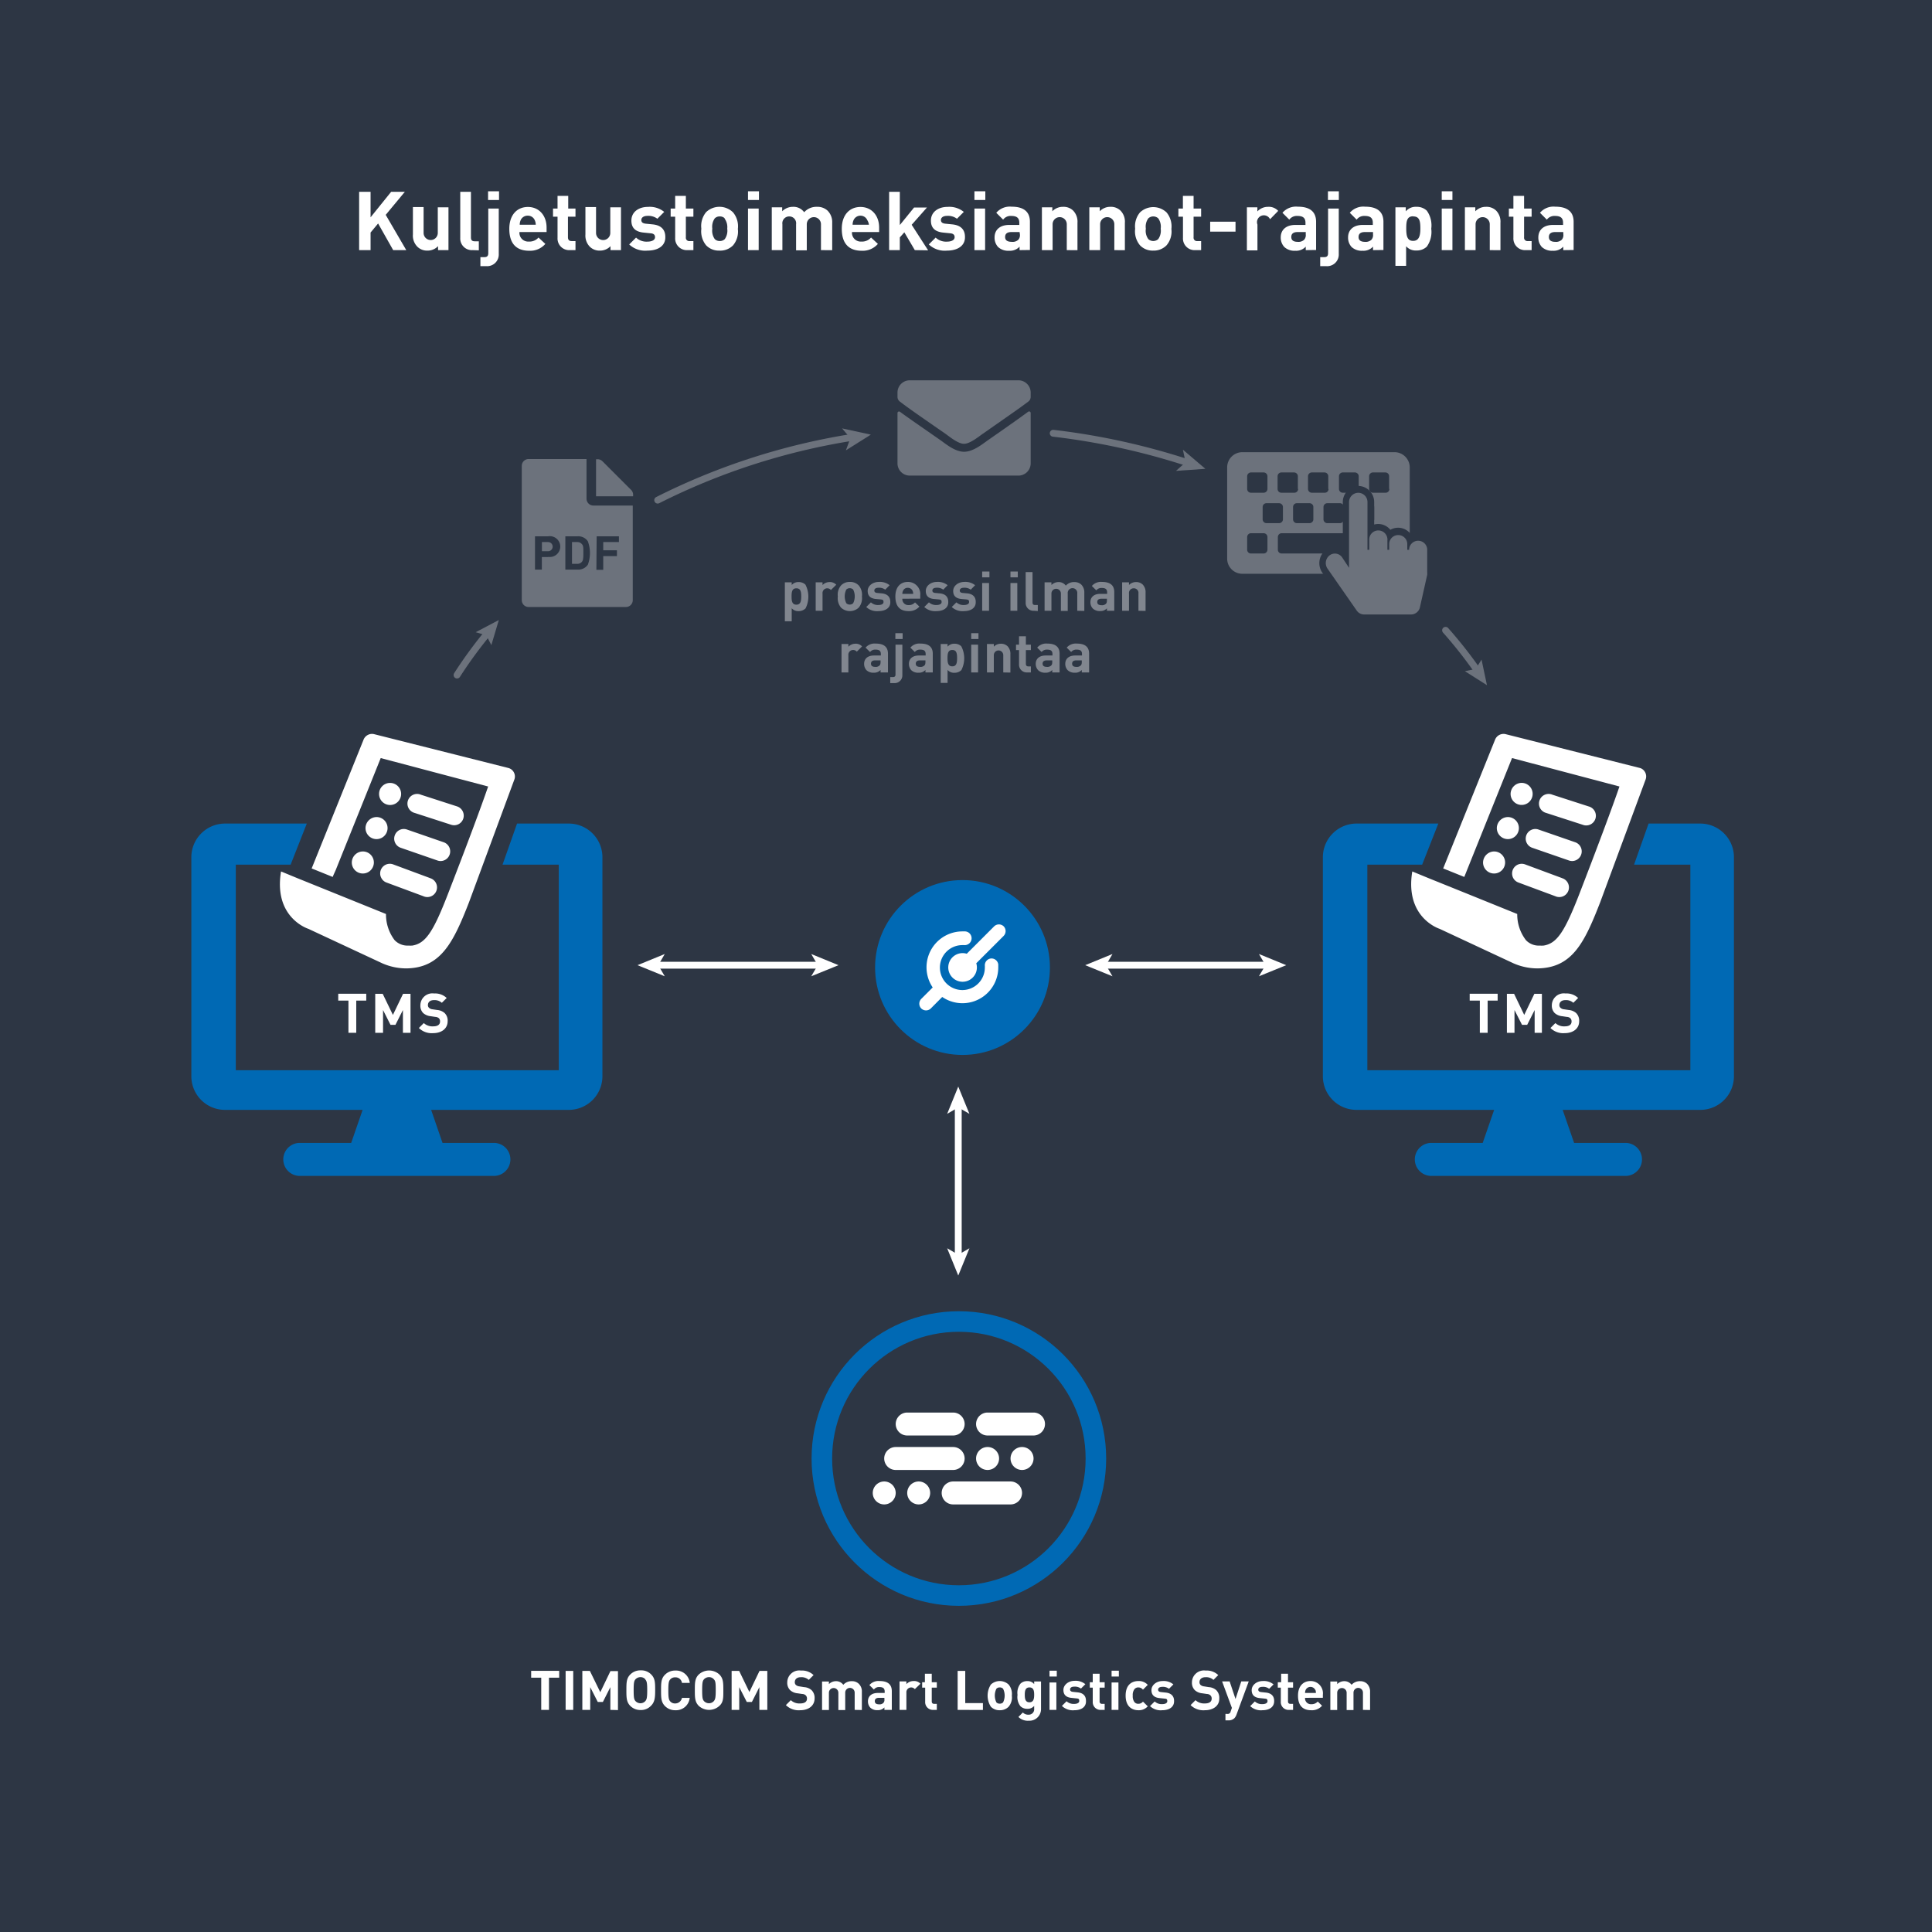 <svg xmlns="http://www.w3.org/2000/svg" viewBox="0 0 282 282"><defs><style>.cls-1{fill:#2d3644;}.cls-2,.cls-4{fill:none;stroke-miterlimit:10;}.cls-2{stroke:#0069b4;stroke-width:3px;}.cls-3{fill:#fff;}.cls-4{stroke:#fff;stroke-linecap:round;}.cls-5{fill:#0069b4;}.cls-6{opacity:0.3;}.cls-7{opacity:0.4;}</style></defs><g id="Grafik"><rect class="cls-1" width="282" height="282"/><circle class="cls-2" cx="139.96" cy="212.89" r="20"/><path class="cls-3" d="M130.74,217.92a1.68,1.68,0,0,1-1.68,1.67h0a1.67,1.67,0,0,1-1.67-1.67h0a1.68,1.68,0,0,1,1.67-1.68h0a1.68,1.68,0,0,1,1.68,1.68Z"/><path class="cls-3" d="M135.77,217.92a1.68,1.68,0,0,1-1.68,1.67h0a1.67,1.67,0,0,1-1.67-1.67h0a1.68,1.68,0,0,1,1.67-1.68h0a1.68,1.68,0,0,1,1.68,1.68Z"/><path class="cls-3" d="M149.18,217.92a1.68,1.68,0,0,1-1.68,1.67h-8.38a1.67,1.67,0,0,1-1.67-1.67h0a1.68,1.68,0,0,1,1.67-1.68h8.38a1.68,1.68,0,0,1,1.68,1.68Z"/><path class="cls-3" d="M147.5,212.88a1.68,1.68,0,0,0,1.68,1.68h0a1.68,1.68,0,0,0,1.68-1.68h0a1.68,1.68,0,0,0-1.68-1.67h0a1.68,1.68,0,0,0-1.68,1.67Z"/><path class="cls-3" d="M142.47,212.88a1.68,1.68,0,0,0,1.68,1.68h0a1.68,1.68,0,0,0,1.68-1.68h0a1.68,1.68,0,0,0-1.68-1.67h0a1.68,1.68,0,0,0-1.68,1.67Z"/><path class="cls-3" d="M129.06,212.88a1.68,1.68,0,0,0,1.68,1.68h8.38a1.68,1.68,0,0,0,1.68-1.68h0a1.68,1.68,0,0,0-1.68-1.67h-8.38a1.68,1.68,0,0,0-1.68,1.67Z"/><path class="cls-3" d="M142.47,207.85a1.68,1.68,0,0,1,1.68-1.67h6.71a1.67,1.67,0,0,1,1.67,1.67h0a1.68,1.68,0,0,1-1.67,1.68h-6.71a1.68,1.68,0,0,1-1.68-1.68Z"/><path class="cls-3" d="M130.74,207.85a1.68,1.68,0,0,1,1.68-1.67h6.7a1.68,1.68,0,0,1,1.68,1.67h0a1.68,1.68,0,0,1-1.68,1.68h-6.7a1.68,1.68,0,0,1-1.68-1.68Z"/><line class="cls-4" x1="139.87" y1="161.43" x2="139.87" y2="183.35"/><polygon class="cls-3" points="139.87 158.6 138.25 162.58 139.87 161.64 141.5 162.58 139.87 158.6"/><polygon class="cls-3" points="139.87 186.18 138.25 182.2 139.87 183.14 141.5 182.2 139.87 186.18"/><circle class="cls-5" cx="140.49" cy="141.22" r="12.76"/><g id="connect_solid"><path class="cls-3" d="M146.5,135.21a1,1,0,0,0-1.39,0l-4,4a2.09,2.09,0,1,0,1.39,2.61,2.11,2.11,0,0,0,0-1.22l4-4a1,1,0,0,0,0-1.39Z"/><path class="cls-3" d="M144.66,139.9a1,1,0,0,0-.91,1.06,2.11,2.11,0,0,1,0,.26,3.28,3.28,0,1,1-3.28-3.27h.27a1,1,0,1,0,.15-2l-.42,0a5.24,5.24,0,0,0-4.33,8.18l-1.67,1.67a1,1,0,0,0,0,1.4,1,1,0,0,0,1.39,0l0,0,1.67-1.68a5.23,5.23,0,0,0,8.18-4.33c0-.14,0-.28,0-.42A1,1,0,0,0,144.66,139.9Z"/></g><path class="cls-5" d="M82.93,120.21H75.47l-2.12,6h8.21v30H34.42v-30h8l2.36-6H32.93a4.92,4.92,0,0,0-5,4.83v32.14a4.91,4.91,0,0,0,5,4.82h20l-1.67,4.82h-7.5a2.41,2.41,0,1,0,0,4.82H72.09a2.41,2.41,0,1,0,0-4.82h-7.5L62.93,162h20a4.91,4.91,0,0,0,5-4.82V125A4.92,4.92,0,0,0,82.93,120.21Z"/><g id="transport-order-alt_solid"><path class="cls-3" d="M74.28,112.12l-.18-.05-19.53-4.92a1.33,1.33,0,0,0-1.51.83l-7.44,18.46-.13.32L48.56,128l.11-.27h0L49,127h0l6.57-16.35,15.68,4.15c-1.07,3.12-3.24,8.92-5.91,15.8-2.14,5.51-3.25,7.11-5.17,7.42a5.25,5.25,0,0,1-.56,0,2.61,2.61,0,0,1-2-.78,6.19,6.19,0,0,1-1.27-3.83l-7.42-3-5.47-2.21-2.43-1c-1.13,6.79,4,8.38,4,8.38l10.72,5a8.71,8.71,0,0,0,3.59.77c5-.08,6.82-3.73,9.12-9.63l6.65-18A1.29,1.29,0,0,0,74.28,112.12Z"/><path class="cls-3" d="M55.33,115.88h0A1.61,1.61,0,1,0,57,114.28,1.6,1.6,0,0,0,55.33,115.89Z"/><path class="cls-3" d="M55,119.26a1.63,1.63,0,0,0-1.65,1.61h0A1.61,1.61,0,1,0,55,119.26Z"/><path class="cls-3" d="M53,124.28a1.63,1.63,0,0,0-1.65,1.61A1.61,1.61,0,1,0,53,124.28Z"/><path class="cls-3" d="M65.84,120.38a1.4,1.4,0,0,0,1.78-.89,1.42,1.42,0,0,0-.89-1.78L61.44,116a1.41,1.41,0,1,0-.91,2.66h0Z"/><path class="cls-3" d="M58.94,121a1.41,1.41,0,0,0-.46,2.74l5.37,1.86a1.44,1.44,0,0,0,.46.08,1.41,1.41,0,0,0,.46-2.74l-5.37-1.86A1.44,1.44,0,0,0,58.94,121Z"/><path class="cls-3" d="M62.78,128.17l-5.39-2a1.33,1.33,0,0,0-.49-.09,1.41,1.41,0,0,0-1.41,1.41,1.29,1.29,0,0,0,.13.58,1.38,1.38,0,0,0,.78.74l5.39,2a1.41,1.41,0,1,0,1-2.63Z"/></g><g class="cls-6"><path class="cls-3" d="M150.07,60.1a.23.23,0,0,1,.37.17v7.41a1.79,1.79,0,0,1-1.82,1.74H132.8A1.79,1.79,0,0,1,131,67.68v-7.4a.23.23,0,0,1,.37-.17c.85.63,2,1.43,5.86,4.11.8.56,2.16,1.73,3.51,1.72s2.73-1.18,3.51-1.72C148.1,61.54,149.22,60.73,150.07,60.1Zm-9.36,4.68c.88,0,2.15-1.06,2.79-1.5,5-3.49,5.43-3.79,6.59-4.66a.85.85,0,0,0,.35-.68v-.69a1.79,1.79,0,0,0-1.82-1.74H132.8A1.79,1.79,0,0,0,131,57.25v.69a.87.87,0,0,0,.35.68c1.16.87,1.55,1.17,6.6,4.66.63.44,1.9,1.52,2.79,1.5Z"/><path class="cls-3" d="M203.54,83.75h-22.2a2.21,2.21,0,0,1-2.22-2.22V68.22A2.22,2.22,0,0,1,181.34,66h22.2a2.23,2.23,0,0,1,2.23,2.22V81.53A2.22,2.22,0,0,1,203.54,83.75ZM185,71.37V69.52a.56.56,0,0,0-.56-.56h-1.85a.56.56,0,0,0-.55.56v1.85a.55.55,0,0,0,.55.55h1.85A.56.56,0,0,0,185,71.37Zm4.44,0V69.52a.56.56,0,0,0-.56-.56h-1.85a.56.56,0,0,0-.55.56v1.85a.55.55,0,0,0,.55.55h1.85A.56.56,0,0,0,189.48,71.37Zm4.44,0V69.52a.56.56,0,0,0-.55-.56h-1.85a.56.56,0,0,0-.56.56v1.85a.56.56,0,0,0,.56.55h1.85A.55.55,0,0,0,193.92,71.37Zm4.44,0V69.52a.56.56,0,0,0-.55-.56H196a.56.56,0,0,0-.56.56v1.85a.56.56,0,0,0,.56.55h1.85A.55.55,0,0,0,198.36,71.37Zm4.44,0V69.52a.55.55,0,0,0-.55-.56H200.4a.56.56,0,0,0-.56.56v1.85a.56.56,0,0,0,.56.55h1.85A.55.55,0,0,0,202.8,71.37ZM187.26,75.8V74a.56.56,0,0,0-.56-.55h-1.85a.55.55,0,0,0-.55.55V75.8a.56.56,0,0,0,.55.56h1.85A.56.56,0,0,0,187.26,75.8Zm4.44,0V74a.55.55,0,0,0-.55-.55h-1.86a.55.55,0,0,0-.55.55V75.8a.56.56,0,0,0,.55.56h1.86A.56.56,0,0,0,191.7,75.8Zm4.44,0V74a.55.55,0,0,0-.55-.55h-1.85a.56.56,0,0,0-.56.55V75.8a.56.56,0,0,0,.56.56h1.85A.56.56,0,0,0,196.14,75.8Zm4.44,0V74a.55.55,0,0,0-.55-.55h-1.85a.56.56,0,0,0-.56.55V75.8a.56.56,0,0,0,.56.56H200A.56.56,0,0,0,200.58,75.8ZM185,80.24V78.39a.56.56,0,0,0-.56-.56h-1.85a.56.56,0,0,0-.55.56v1.85a.55.55,0,0,0,.55.55h1.85A.56.56,0,0,0,185,80.24Zm13.32,0V78.39a.56.56,0,0,0-.55-.56H187.07a.56.56,0,0,0-.55.56v1.85a.55.55,0,0,0,.55.55h10.74A.55.55,0,0,0,198.36,80.24Z"/><path class="cls-3" d="M199.07,90.19a1.8,1.8,0,0,1-1.48-.78l-4.23-6.11a1.94,1.94,0,0,1,.4-2.62,1.76,1.76,0,0,1,1.08-.37,1.8,1.8,0,0,1,1.48.79l.13.19v-8a1.83,1.83,0,1,1,3.65,0v4a1.78,1.78,0,0,1,1.08-.37,1.82,1.82,0,0,1,1.65,1.08,1.77,1.77,0,0,1,1.26-.53,1.83,1.83,0,0,1,1.73,1.29,1.78,1.78,0,0,1,1.18-.45,1.85,1.85,0,0,1,1.82,1.88v3.34a2,2,0,0,1,0,.42l-1.06,4.72a1.83,1.83,0,0,1-1.78,1.46Z"/><path class="cls-1" d="M198.28,71.93a1.35,1.35,0,0,1,1.32,1.38v6.94h.26V78.87a1.33,1.33,0,1,1,2.65,0v1.38h.26v-.83a1.32,1.32,0,1,1,2.64,0v.83h.27a1.32,1.32,0,1,1,2.64,0v3.34a1.63,1.63,0,0,1,0,.31l-1.06,4.72a1.33,1.33,0,0,1-1.29,1.07h-6.87a1.31,1.31,0,0,1-1.07-.57L193.77,83a1.42,1.42,0,0,1,.29-1.93,1.28,1.28,0,0,1,1.85.3l1,1.51V73.31a1.36,1.36,0,0,1,1.33-1.38m0-1A2.36,2.36,0,0,0,196,73.31V80.1a2.24,2.24,0,0,0-1.11-.29,2.29,2.29,0,0,0-1.39.47,2.45,2.45,0,0,0-.5,3.3l4.23,6.11a2.29,2.29,0,0,0,1.89,1h6.87a2.34,2.34,0,0,0,2.27-1.85l1-4.72a2.33,2.33,0,0,0,.06-.53V80.25A2.35,2.35,0,0,0,207,77.87a2.31,2.31,0,0,0-1,.22,2.28,2.28,0,0,0-3.06-.76,2.28,2.28,0,0,0-1.78-.85,2.25,2.25,0,0,0-.58.08V73.31a2.35,2.35,0,0,0-2.32-2.38Z"/><path class="cls-3" d="M84.22,79.12h-.73V82.3h.73a.87.87,0,0,0,.72-.3c.18-.22.21-.52.21-1.29s0-1.07-.21-1.28A.85.85,0,0,0,84.22,79.12Z"/><path class="cls-3" d="M80,79.12h-.9v1.34H80a.67.67,0,1,0,0-1.34Z"/><path class="cls-3" d="M92.08,71.47l-4.14-4.14a1,1,0,0,0-.72-.3H87v5.41h5.41v-.26A1,1,0,0,0,92.08,71.47Z"/><path class="cls-3" d="M85.61,72.78V67H77.16a1,1,0,0,0-1,1v19.6a1,1,0,0,0,1,1h14.2a1,1,0,0,0,1-1V73.79H86.62A1,1,0,0,1,85.61,72.78Zm-5.52,8.53h-1v1.83h-1V78.28h1.92a1.52,1.52,0,1,1,0,3Zm5.71,1.12a1.68,1.68,0,0,1-1.49.71H82.52V78.28h1.79A1.68,1.68,0,0,1,85.8,79a4.93,4.93,0,0,1,0,3.44Zm1.29-4.15h3.25v.84H88.05v1.2h2v.85h-2v2h-1Z"/><path class="cls-4" d="M71.25,92.32a64,64,0,0,0-4.54,6.21"/><polygon class="cls-3" points="69.43 92.28 70.98 92.73 71.72 94.16 72.81 90.5 69.43 92.28"/><path class="cls-4" d="M124.32,63.85A96.78,96.78,0,0,0,96,73"/><polygon class="cls-3" points="127.11 63.44 122.91 62.53 124.12 63.96 123.47 65.73 127.11 63.44"/><path class="cls-4" d="M173.27,67.51a101.18,101.18,0,0,0-19.54-4.27"/><polygon class="cls-3" points="175.94 68.43 172.66 65.64 173.05 67.48 171.65 68.73 175.94 68.43"/><path class="cls-4" d="M215.72,98A64.34,64.34,0,0,0,211,92"/><polygon class="cls-3" points="216.25 96.28 215.39 97.64 213.82 97.97 217.04 100.01 216.25 96.28"/></g><line class="cls-4" x1="95.87" y1="140.88" x2="119.57" y2="140.88"/><polygon class="cls-3" points="93.05 140.88 97.03 142.5 96.08 140.88 97.03 139.25 93.05 140.88"/><polygon class="cls-3" points="122.39 140.88 118.41 142.5 119.36 140.88 118.41 139.25 122.39 140.88"/><line class="cls-4" x1="161.22" y1="140.88" x2="184.92" y2="140.88"/><polygon class="cls-3" points="158.4 140.88 162.38 142.5 161.43 140.88 162.38 139.25 158.4 140.88"/><polygon class="cls-3" points="187.74 140.88 183.76 142.5 184.71 140.88 183.76 139.25 187.74 140.88"/><path class="cls-5" d="M248.09,120.21h-7.46l-2.12,6h8.22v30H199.58v-30h8l2.36-6H198.09a4.92,4.92,0,0,0-5,4.83v32.14a4.91,4.91,0,0,0,5,4.82h20l-1.67,4.82h-7.5a2.41,2.41,0,1,0,0,4.82h28.34a2.41,2.41,0,1,0,0-4.82h-7.5L228.09,162h20a4.91,4.91,0,0,0,5-4.82V125A4.92,4.92,0,0,0,248.09,120.21Z"/><g id="transport-order-alt_solid-2" data-name="transport-order-alt_solid"><path class="cls-3" d="M239.45,112.12l-.19-.05-19.53-4.92a1.33,1.33,0,0,0-1.51.83l-7.44,18.46-.13.32,3.08,1.24.11-.27h0l.29-.73h0l6.57-16.35,15.68,4.15c-1.07,3.12-3.24,8.92-5.9,15.8-2.15,5.51-3.26,7.11-5.18,7.42a5.12,5.12,0,0,1-.56,0,2.59,2.59,0,0,1-2-.78,6.15,6.15,0,0,1-1.28-3.83l-7.41-3-5.48-2.21-2.43-1c-1.12,6.79,4,8.38,4,8.38l10.71,5a8.75,8.75,0,0,0,3.59.77c5.05-.08,6.82-3.73,9.12-9.63l6.66-18A1.3,1.3,0,0,0,239.45,112.12Z"/><path class="cls-3" d="M220.49,115.88h0a1.61,1.61,0,1,0,1.62-1.61A1.63,1.63,0,0,0,220.49,115.88Z"/><path class="cls-3" d="M220.13,119.26a1.63,1.63,0,0,0-1.65,1.61h0a1.61,1.61,0,1,0,1.65-1.61Z"/><path class="cls-3" d="M218.12,124.28a1.64,1.64,0,0,0-1.65,1.61,1.61,1.61,0,1,0,1.65-1.61Z"/><path class="cls-3" d="M231,120.38a1.41,1.41,0,1,0,.89-2.67L226.6,116a1.41,1.41,0,1,0-.91,2.66h0Z"/><path class="cls-3" d="M224.1,121a1.41,1.41,0,0,0-.46,2.74l5.37,1.86a1.48,1.48,0,0,0,.46.08,1.41,1.41,0,0,0,.46-2.74l-5.37-1.86A1.39,1.39,0,0,0,224.1,121Z"/><path class="cls-3" d="M228,128.17l-5.39-2a1.43,1.43,0,0,0-.5-.09,1.41,1.41,0,0,0-1.4,1.41,1.43,1.43,0,0,0,.12.58,1.4,1.4,0,0,0,.79.74l5.39,2a1.41,1.41,0,1,0,1-2.63Z"/></g></g><g id="FI"><path class="cls-3" d="M57.39,36.51l-2.2-3.89-1.1,1.32v2.57H52.42V28h1.67v3.72l3-3.72h2L56.3,31.36l3,5.15Z"/><path class="cls-3" d="M63.94,36.51v-.58a2.11,2.11,0,0,1-1.56.65A2,2,0,0,1,60.91,36a2.29,2.29,0,0,1-.64-1.78v-4h1.56V34a1,1,0,1,0,2.07,0V30.26h1.56v6.25Z"/><path class="cls-3" d="M69,36.51a1.7,1.7,0,0,1-1.82-1.79V28h1.56v6.66c0,.37.15.56.55.56h.6v1.32Z"/><path class="cls-3" d="M71,38.85h-.88V37.53h.6c.39,0,.55-.19.55-.57V30.44H72.8v6.62A1.7,1.7,0,0,1,71,38.85Zm.24-9.66V27.92h1.6v1.27Z"/><path class="cls-3" d="M75.82,33.87a1.28,1.28,0,0,0,1.37,1.39,1.73,1.73,0,0,0,1.41-.59l1,.93a2.92,2.92,0,0,1-2.37,1c-1.48,0-2.89-.67-2.89-3.2,0-2,1.1-3.19,2.72-3.19s2.72,1.25,2.72,3v.66Zm2.23-1.74a1.08,1.08,0,0,0-1-.65,1.1,1.1,0,0,0-1.05.65,1.64,1.64,0,0,0-.14.67H78.2A1.64,1.64,0,0,0,78.05,32.13Z"/><path class="cls-3" d="M83.19,36.51a1.7,1.7,0,0,1-1.81-1.79V31.63h-.66V30.44h.66V28.59h1.56v1.85H84v1.19h-1.1v3c0,.36.16.56.54.56H84v1.32Z"/><path class="cls-3" d="M89.11,36.51v-.58a2.09,2.09,0,0,1-1.55.65A2,2,0,0,1,86.08,36a2.32,2.32,0,0,1-.63-1.78v-4H87V34a1,1,0,1,0,2.08,0V30.26h1.56v6.25Z"/><path class="cls-3" d="M94.5,36.58a3.42,3.42,0,0,1-2.66-.9l1-1a2.24,2.24,0,0,0,1.67.59c.54,0,1.1-.18,1.1-.65,0-.31-.15-.53-.66-.57l-1-.1c-1.1-.11-1.79-.6-1.79-1.75,0-1.31,1.13-2,2.41-2a3.35,3.35,0,0,1,2.38.73l-1,1a2.17,2.17,0,0,0-1.45-.42c-.62,0-.89.29-.89.6s.18.49.65.54l1,.1c1.23.12,1.85.76,1.85,1.83C97.15,35.92,96,36.58,94.5,36.58Z"/><path class="cls-3" d="M100.36,36.51a1.7,1.7,0,0,1-1.81-1.79V31.63h-.66V30.44h.66V28.59h1.56v1.85h1.1v1.19h-1.1v3a.49.49,0,0,0,.54.56h.56v1.32Z"/><path class="cls-3" d="M107,35.81a2.62,2.62,0,0,1-2,.77,2.58,2.58,0,0,1-1.93-.77,3.21,3.21,0,0,1-.7-2.43,3.18,3.18,0,0,1,.7-2.42A2.83,2.83,0,0,1,107,31a3.18,3.18,0,0,1,.7,2.42A3.14,3.14,0,0,1,107,35.81Zm-1.21-3.94a1,1,0,0,0-.74-.28,1,1,0,0,0-.72.28,2.12,2.12,0,0,0-.36,1.51,2.13,2.13,0,0,0,.36,1.52,1,1,0,0,0,.72.28,1,1,0,0,0,.74-.28,2.13,2.13,0,0,0,.36-1.52A2.12,2.12,0,0,0,105.74,31.87Z"/><path class="cls-3" d="M109.18,29.19V27.92h1.6v1.27Zm0,7.32V30.44h1.56v6.07Z"/><path class="cls-3" d="M119.83,36.51V32.73a1,1,0,1,0-2.07,0v3.81H116.2V32.73a1,1,0,0,0-1-1.14,1,1,0,0,0-1,1.14v3.78h-1.55V30.26h1.52v.58a2.19,2.19,0,0,1,1.56-.65,1.92,1.92,0,0,1,1.65.79,2.39,2.39,0,0,1,1.87-.79,2.17,2.17,0,0,1,1.54.55,2.36,2.36,0,0,1,.68,1.78v4Z"/><path class="cls-3" d="M124.36,33.87a1.28,1.28,0,0,0,1.37,1.39,1.73,1.73,0,0,0,1.41-.59l1,.93a2.93,2.93,0,0,1-2.37,1c-1.48,0-2.9-.67-2.9-3.2,0-2,1.11-3.19,2.73-3.19s2.72,1.25,2.72,3v.66Zm2.23-1.74a1.08,1.08,0,0,0-1-.65,1.1,1.1,0,0,0-1,.65,1.64,1.64,0,0,0-.14.67h2.38A1.64,1.64,0,0,0,126.59,32.13Z"/><path class="cls-3" d="M133.53,36.51,132,33.91l-.66.74v1.86h-1.56V28h1.56v4.85l2.08-2.56h1.88l-2.23,2.52,2.4,3.73Z"/><path class="cls-3" d="M138.23,36.58a3.41,3.41,0,0,1-2.66-.9l1-1a2.24,2.24,0,0,0,1.67.59c.54,0,1.1-.18,1.1-.65,0-.31-.16-.53-.66-.57l-1-.1c-1.1-.11-1.8-.6-1.8-1.75,0-1.31,1.14-2,2.41-2a3.36,3.36,0,0,1,2.39.73l-1,1a2.17,2.17,0,0,0-1.45-.42c-.62,0-.89.29-.89.6s.18.49.65.54l1,.1c1.24.12,1.86.76,1.86,1.83C140.88,35.92,139.71,36.58,138.23,36.58Z"/><path class="cls-3" d="M142.23,29.19V27.92h1.59v1.27Zm0,7.32V30.44h1.56v6.07Z"/><path class="cls-3" d="M148.82,36.51V36a1.91,1.91,0,0,1-1.54.6,2.17,2.17,0,0,1-1.6-.55,2,2,0,0,1-.51-1.41c0-1,.68-1.81,2.16-1.81h1.45v-.31c0-.68-.34-1-1.16-1a1.35,1.35,0,0,0-1.2.54l-1-1a2.6,2.6,0,0,1,2.25-.89c1.76,0,2.66.74,2.66,2.21v4.11Zm0-2.64h-1.19c-.62,0-.92.25-.92.72s.3.71,1,.71a1.19,1.19,0,0,0,.92-.3,1,1,0,0,0,.24-.79Z"/><path class="cls-3" d="M155.71,36.51V32.73a1,1,0,1,0-2.07,0v3.78h-1.56V30.26h1.52v.58a2.12,2.12,0,0,1,1.56-.65,2,2,0,0,1,1.48.55,2.32,2.32,0,0,1,.63,1.78v4Z"/><path class="cls-3" d="M162.65,36.51V32.73a1,1,0,1,0-2.07,0v3.78H159V30.26h1.52v.58a2.11,2.11,0,0,1,1.56-.65,2,2,0,0,1,1.47.55,2.29,2.29,0,0,1,.64,1.78v4Z"/><path class="cls-3" d="M170.27,35.81a2.61,2.61,0,0,1-1.94.77,2.55,2.55,0,0,1-1.93-.77,3.17,3.17,0,0,1-.71-2.43A3.15,3.15,0,0,1,166.4,31a2.82,2.82,0,0,1,3.87,0,3.19,3.19,0,0,1,.71,2.42A3.11,3.11,0,0,1,170.27,35.81Zm-1.21-3.94a1.08,1.08,0,0,0-1.45,0,2.07,2.07,0,0,0-.36,1.51,2.08,2.08,0,0,0,.36,1.52,1.08,1.08,0,0,0,1.45,0,2.13,2.13,0,0,0,.36-1.52A2.12,2.12,0,0,0,169.06,31.87Z"/><path class="cls-3" d="M174.48,36.51a1.7,1.7,0,0,1-1.81-1.79V31.63H172V30.44h.66V28.59h1.56v1.85h1.1v1.19h-1.1v3a.49.49,0,0,0,.54.56h.56v1.32Z"/><path class="cls-3" d="M176.64,33.81V32.36h3.7v1.45Z"/><path class="cls-3" d="M185.38,32a1,1,0,0,0-1.84.78v3.77H182V30.26h1.53v.6a2.11,2.11,0,0,1,1.57-.67,1.85,1.85,0,0,1,1.47.59Z"/><path class="cls-3" d="M190.59,36.51V36a1.91,1.91,0,0,1-1.54.6,2.14,2.14,0,0,1-1.59-.55,2,2,0,0,1-.52-1.41c0-1,.68-1.81,2.16-1.81h1.45v-.31c0-.68-.34-1-1.16-1a1.35,1.35,0,0,0-1.2.54l-1-1a2.61,2.61,0,0,1,2.25-.89c1.76,0,2.66.74,2.66,2.21v4.11Zm0-2.64h-1.19c-.62,0-.92.25-.92.72s.3.71.95.71a1.19,1.19,0,0,0,.92-.3,1,1,0,0,0,.24-.79Z"/><path class="cls-3" d="M193.59,38.85h-.89V37.53h.6c.4,0,.55-.19.55-.57V30.44h1.56v6.62A1.7,1.7,0,0,1,193.59,38.85Zm.24-9.66V27.92h1.59v1.27Z"/><path class="cls-3" d="M200.41,36.51V36a1.89,1.89,0,0,1-1.53.6,2.17,2.17,0,0,1-1.6-.55,2,2,0,0,1-.51-1.41c0-1,.68-1.81,2.16-1.81h1.45v-.31c0-.68-.34-1-1.17-1a1.35,1.35,0,0,0-1.19.54l-1-1a2.6,2.6,0,0,1,2.25-.89c1.76,0,2.66.74,2.66,2.21v4.11Zm0-2.64h-1.19c-.62,0-.92.25-.92.72s.3.71.94.71a1.21,1.21,0,0,0,.93-.3,1,1,0,0,0,.24-.79Z"/><path class="cls-3" d="M208.26,36a2.09,2.09,0,0,1-1.51.56,1.84,1.84,0,0,1-1.51-.62V38.8h-1.56V30.26h1.51v.59a1.89,1.89,0,0,1,1.56-.66,2.09,2.09,0,0,1,1.51.56,3.68,3.68,0,0,1,.65,2.63A3.7,3.7,0,0,1,208.26,36Zm-2-4.43c-.93,0-1,.78-1,1.79s.12,1.8,1,1.8,1.06-.79,1.06-1.8S207.23,31.59,206.29,31.59Z"/><path class="cls-3" d="M210.44,29.19V27.92H212v1.27Zm0,7.32V30.44H212v6.07Z"/><path class="cls-3" d="M217.45,36.51V32.73a1,1,0,1,0-2.07,0v3.78h-1.56V30.26h1.52v.58a2.12,2.12,0,0,1,1.56-.65,2,2,0,0,1,1.48.55,2.32,2.32,0,0,1,.63,1.78v4Z"/><path class="cls-3" d="M222.71,36.51a1.7,1.7,0,0,1-1.81-1.79V31.63h-.66V30.44h.66V28.59h1.56v1.85h1.1v1.19h-1.1v3a.49.49,0,0,0,.54.56h.56v1.32Z"/><path class="cls-3" d="M228.18,36.51V36a1.89,1.89,0,0,1-1.53.6,2.17,2.17,0,0,1-1.6-.55,2,2,0,0,1-.51-1.41c0-1,.68-1.81,2.16-1.81h1.45v-.31c0-.68-.34-1-1.17-1a1.38,1.38,0,0,0-1.2.54l-1-1a2.59,2.59,0,0,1,2.24-.89c1.77,0,2.67.74,2.67,2.21v4.11Zm0-2.64H227c-.62,0-.92.25-.92.72s.3.71.94.71a1.21,1.21,0,0,0,.93-.3,1,1,0,0,0,.24-.79Z"/><path class="cls-3" d="M80.13,244.88v4.7H79v-4.7H77.53v-1h4.09v1Z"/><path class="cls-3" d="M82.56,249.58v-5.69h1.11v5.69Z"/><path class="cls-3" d="M89.09,249.58v-3.32L88,248.42h-.75l-1.1-2.16v3.32H85v-5.69h1.1L87.62,247l1.48-3.08h1.1v5.69Z"/><path class="cls-3" d="M95,249a2,2,0,0,1-1.52.6A2.07,2.07,0,0,1,92,249c-.56-.57-.57-1.21-.57-2.29s0-1.73.57-2.3a2.07,2.07,0,0,1,1.53-.6,2,2,0,0,1,1.52.6c.57.57.58,1.21.58,2.3S95.57,248.46,95,249Zm-.81-3.89a.91.91,0,0,0-.71-.31,1,1,0,0,0-.72.31c-.21.24-.27.51-.27,1.6s.06,1.35.27,1.59a1,1,0,0,0,.72.31.94.94,0,0,0,.71-.31c.21-.24.28-.51.28-1.59S94.4,245.38,94.19,245.14Z"/><path class="cls-3" d="M98.59,249.63a2.06,2.06,0,0,1-1.52-.6c-.57-.57-.58-1.21-.58-2.29s0-1.73.58-2.3a2.06,2.06,0,0,1,1.52-.6,2,2,0,0,1,2.09,1.8H99.54a.94.94,0,0,0-1-.81.9.9,0,0,0-.71.3c-.21.24-.28.52-.28,1.61s.07,1.36.28,1.6a.9.9,0,0,0,.71.3,1,1,0,0,0,1-.81h1.13A2,2,0,0,1,98.59,249.63Z"/><path class="cls-3" d="M105,249a2.23,2.23,0,0,1-3,0c-.57-.57-.58-1.21-.58-2.29s0-1.73.58-2.3a2.23,2.23,0,0,1,3,0c.57.57.58,1.21.58,2.3S105.6,248.46,105,249Zm-.81-3.89a.9.9,0,0,0-.71-.31,1,1,0,0,0-.72.31c-.21.24-.27.51-.27,1.6s.06,1.35.27,1.59a1,1,0,0,0,.72.31.93.93,0,0,0,.71-.31c.21-.24.28-.51.28-1.59S104.43,245.38,104.22,245.14Z"/><path class="cls-3" d="M110.84,249.58v-3.32l-1.09,2.16H109l-1.1-2.16v3.32h-1.11v-5.69h1.1l1.49,3.08,1.48-3.08H112v5.69Z"/><path class="cls-3" d="M116.78,249.63a2.65,2.65,0,0,1-2.07-.75l.72-.72a1.82,1.82,0,0,0,1.36.48c.67,0,1-.26,1-.71a.64.64,0,0,0-.18-.47.76.76,0,0,0-.51-.2l-.68-.1a1.84,1.84,0,0,1-1.1-.47,1.51,1.51,0,0,1-.41-1.12,1.75,1.75,0,0,1,2-1.73,2.44,2.44,0,0,1,1.84.66l-.7.7a1.59,1.59,0,0,0-1.17-.39c-.59,0-.87.33-.87.72a.55.55,0,0,0,.16.41.93.93,0,0,0,.52.21l.68.11a1.8,1.8,0,0,1,1.09.44,1.57,1.57,0,0,1,.44,1.2C118.9,249,118,249.63,116.78,249.63Z"/><path class="cls-3" d="M124.75,249.58v-2.52a.69.69,0,1,0-1.38,0v2.54h-1v-2.52a.69.69,0,1,0-1.38,0v2.52h-1v-4.16h1v.38a1.46,1.46,0,0,1,1-.43,1.29,1.29,0,0,1,1.1.53,1.6,1.6,0,0,1,1.25-.53,1.4,1.4,0,0,1,1,.37,1.54,1.54,0,0,1,.46,1.18v2.66Z"/><path class="cls-3" d="M129.09,249.58v-.36a1.28,1.28,0,0,1-1,.4,1.44,1.44,0,0,1-1.06-.37,1.33,1.33,0,0,1-.34-.93c0-.66.45-1.21,1.44-1.21h1v-.21c0-.45-.22-.65-.77-.65a.9.9,0,0,0-.8.36l-.66-.65a1.74,1.74,0,0,1,1.5-.59c1.17,0,1.77.49,1.77,1.47v2.74Zm0-1.76h-.79c-.41,0-.61.17-.61.48s.2.47.63.47a.77.77,0,0,0,.61-.2.63.63,0,0,0,.16-.52Z"/><path class="cls-3" d="M133.53,246.55a.7.7,0,0,0-1.23.52v2.51h-1v-4.16h1v.4a1.41,1.41,0,0,1,1.05-.45,1.24,1.24,0,0,1,1,.39Z"/><path class="cls-3" d="M136.25,249.58a1.13,1.13,0,0,1-1.21-1.19v-2.06h-.44v-.79H135V244.3h1v1.24h.74v.79h-.74v2c0,.24.11.37.36.37h.38v.88Z"/><path class="cls-3" d="M139.78,249.58v-5.69h1.11v4.7h2.58v1Z"/><path class="cls-3" d="M147.22,249.12a1.76,1.76,0,0,1-1.3.51,1.74,1.74,0,0,1-1.29-.51,3,3,0,0,1,0-3.24,1.9,1.9,0,0,1,2.59,0,2.14,2.14,0,0,1,.47,1.62A2.1,2.1,0,0,1,147.22,249.12Zm-.81-2.63a.66.66,0,0,0-.49-.19.66.66,0,0,0-.48.19,2.25,2.25,0,0,0,0,2,.65.65,0,0,0,.48.18.66.66,0,0,0,.49-.18,2.25,2.25,0,0,0,0-2Z"/><path class="cls-3" d="M150.16,251.16a1.93,1.93,0,0,1-1.51-.55l.65-.65a1.06,1.06,0,0,0,.81.32.79.79,0,0,0,.84-.87V249a1.23,1.23,0,0,1-1,.42,1.38,1.38,0,0,1-1-.37,2.18,2.18,0,0,1-.43-1.66,2.15,2.15,0,0,1,.43-1.64,1.37,1.37,0,0,1,1-.37,1.2,1.2,0,0,1,1,.44v-.39h1v4A1.69,1.69,0,0,1,150.16,251.16Zm.1-4.86c-.61,0-.68.53-.68,1.08s.07,1.09.68,1.09.69-.54.69-1.09S150.88,246.3,150.26,246.3Z"/><path class="cls-3" d="M153.19,244.71v-.85h1.06v.85Zm0,4.87v-4h1v4Z"/><path class="cls-3" d="M156.81,249.63A2.28,2.28,0,0,1,155,249l.68-.68a1.52,1.52,0,0,0,1.11.39c.36,0,.74-.12.74-.43s-.1-.35-.44-.38l-.67-.07c-.74-.07-1.2-.4-1.2-1.16s.76-1.33,1.61-1.33a2.23,2.23,0,0,1,1.59.49l-.64.64a1.47,1.47,0,0,0-1-.28c-.42,0-.59.2-.59.4s.12.33.43.36l.66.07c.82.08,1.23.51,1.23,1.22C158.57,249.19,157.79,249.63,156.81,249.63Z"/><path class="cls-3" d="M160.71,249.58a1.13,1.13,0,0,1-1.21-1.19v-2.06h-.43v-.79h.43V244.3h1v1.24h.74v.79h-.74v2a.33.33,0,0,0,.36.37h.38v.88Z"/><path class="cls-3" d="M162.25,244.71v-.85h1.06v.85Zm0,4.87v-4h1v4Z"/><path class="cls-3" d="M166.16,249.63c-.83,0-1.86-.45-1.86-2.13s1-2.13,1.86-2.13a1.73,1.73,0,0,1,1.37.56l-.7.7a.85.85,0,0,0-.67-.33.7.7,0,0,0-.59.28,1.41,1.41,0,0,0-.23.92,1.43,1.43,0,0,0,.23.92.69.69,0,0,0,.59.27.84.84,0,0,0,.67-.32l.7.69A1.73,1.73,0,0,1,166.16,249.63Z"/><path class="cls-3" d="M169.63,249.63a2.25,2.25,0,0,1-1.77-.6l.68-.68a1.5,1.5,0,0,0,1.11.39c.36,0,.73-.12.73-.43s-.1-.35-.44-.38l-.67-.07c-.73-.07-1.2-.4-1.2-1.16s.76-1.33,1.61-1.33a2.22,2.22,0,0,1,1.59.49l-.64.64a1.47,1.47,0,0,0-1-.28c-.41,0-.59.2-.59.4s.12.33.43.36l.66.07c.82.08,1.24.51,1.24,1.22C171.4,249.19,170.62,249.63,169.63,249.63Z"/><path class="cls-3" d="M175.86,249.63a2.66,2.66,0,0,1-2.08-.75l.72-.72a1.84,1.84,0,0,0,1.36.48c.67,0,1-.26,1-.71a.64.64,0,0,0-.18-.47.76.76,0,0,0-.51-.2l-.68-.1a1.84,1.84,0,0,1-1.1-.47,1.51,1.51,0,0,1-.41-1.12,1.75,1.75,0,0,1,2-1.73,2.44,2.44,0,0,1,1.84.66l-.7.7a1.59,1.59,0,0,0-1.17-.39c-.59,0-.87.33-.87.72a.55.55,0,0,0,.16.41.93.93,0,0,0,.52.21l.68.11a1.8,1.8,0,0,1,1.09.44,1.57,1.57,0,0,1,.44,1.2C178,249,177.06,249.63,175.86,249.63Z"/><path class="cls-3" d="M180.49,250.25a1.6,1.6,0,0,1-.31.54,1.22,1.22,0,0,1-.9.32h-.41v-.94h.24a.44.44,0,0,0,.52-.37l.18-.51-1.43-3.87h1.1l.86,2.57.84-2.57h1.09Z"/><path class="cls-3" d="M184.26,249.63a2.28,2.28,0,0,1-1.78-.6l.68-.68a1.52,1.52,0,0,0,1.11.39c.36,0,.74-.12.74-.43s-.11-.35-.44-.38l-.67-.07c-.74-.07-1.2-.4-1.2-1.16s.76-1.33,1.6-1.33a2.22,2.22,0,0,1,1.59.49l-.64.64a1.44,1.44,0,0,0-1-.28c-.42,0-.59.2-.59.4s.12.33.43.36l.65.07c.83.08,1.24.51,1.24,1.22C186,249.19,185.24,249.63,184.26,249.63Z"/><path class="cls-3" d="M188.16,249.58a1.13,1.13,0,0,1-1.21-1.19v-2.06h-.44v-.79H187V244.3h1v1.24h.74v.79H188v2c0,.24.11.37.36.37h.38v.88Z"/><path class="cls-3" d="M190.49,247.82a.85.85,0,0,0,.91.93,1.18,1.18,0,0,0,.94-.39l.63.61a1.93,1.93,0,0,1-1.58.66c-1,0-1.93-.45-1.93-2.13,0-1.36.74-2.13,1.82-2.13a1.79,1.79,0,0,1,1.81,2v.44Zm1.49-1.16a.78.78,0,0,0-1.4,0,1.13,1.13,0,0,0-.09.45h1.58A1.13,1.13,0,0,0,192,246.66Z"/><path class="cls-3" d="M198.94,249.58v-2.52a.69.69,0,1,0-1.38,0v2.54h-1v-2.52a.69.69,0,1,0-1.38,0v2.52h-1v-4.16h1v.38a1.46,1.46,0,0,1,1-.43,1.29,1.29,0,0,1,1.1.53,1.6,1.6,0,0,1,1.25-.53,1.44,1.44,0,0,1,1,.37,1.57,1.57,0,0,1,.45,1.18v2.66Z"/><path class="cls-3" d="M52,146.05v4.7H50.86v-4.7H49.37v-1h4.09v1Z"/><path class="cls-3" d="M58.81,150.75v-3.32l-1.09,2.16H57l-1.09-2.16v3.32H54.77v-5.69h1.09l1.49,3.08,1.48-3.08h1.09v5.69Z"/><path class="cls-3" d="M63.22,150.8a2.67,2.67,0,0,1-2.08-.75l.72-.72a1.86,1.86,0,0,0,1.37.48c.66,0,1-.26,1-.71a.64.64,0,0,0-.17-.48.85.85,0,0,0-.51-.19l-.68-.1a1.94,1.94,0,0,1-1.11-.47,1.51,1.51,0,0,1-.4-1.12,1.75,1.75,0,0,1,2-1.73,2.45,2.45,0,0,1,1.84.66l-.71.7a1.58,1.58,0,0,0-1.16-.39c-.59,0-.87.33-.87.72a.51.51,0,0,0,.16.4.84.84,0,0,0,.51.22l.68.1a1.87,1.87,0,0,1,1.09.45,1.53,1.53,0,0,1,.44,1.2C65.33,150.17,64.42,150.8,63.22,150.8Z"/><g class="cls-7"><path class="cls-3" d="M117.56,88.82a1.41,1.41,0,0,1-1,.38,1.24,1.24,0,0,1-1-.42v1.9h-1V85h1v.39a1.28,1.28,0,0,1,1-.43,1.41,1.41,0,0,1,1,.37,3.8,3.8,0,0,1,0,3.51Zm-1.32-2.95c-.62,0-.7.52-.7,1.19s.08,1.2.7,1.2.71-.53.71-1.2S116.87,85.87,116.24,85.87Z"/><path class="cls-3" d="M121.28,86.12a.69.69,0,0,0-.55-.25.69.69,0,0,0-.67.77v2.51h-1V85h1v.4a1.4,1.4,0,0,1,1-.44,1.26,1.26,0,0,1,1,.39Z"/><path class="cls-3" d="M125.34,88.69a1.89,1.89,0,0,1-2.58,0,2.14,2.14,0,0,1-.47-1.63,2.09,2.09,0,0,1,.47-1.61,1.72,1.72,0,0,1,1.29-.51,1.7,1.7,0,0,1,1.29.51,2.09,2.09,0,0,1,.47,1.61A2.14,2.14,0,0,1,125.34,88.69Zm-.81-2.64a.73.73,0,0,0-1,0,2.27,2.27,0,0,0,0,2,.73.73,0,0,0,1,0,2.27,2.27,0,0,0,0-2Z"/><path class="cls-3" d="M128.21,89.2a2.29,2.29,0,0,1-1.77-.6l.68-.68a1.5,1.5,0,0,0,1.11.39c.36,0,.73-.12.73-.43s-.1-.35-.43-.39l-.68-.06c-.73-.07-1.2-.4-1.2-1.17s.76-1.32,1.61-1.32a2.26,2.26,0,0,1,1.59.48l-.64.65a1.47,1.47,0,0,0-1-.28c-.41,0-.59.19-.59.4s.12.33.43.36l.66.06c.82.08,1.24.52,1.24,1.23C130,88.76,129.2,89.2,128.21,89.2Z"/><path class="cls-3" d="M131.71,87.39a.86.86,0,0,0,.91.93,1.18,1.18,0,0,0,.94-.39l.64.61a2,2,0,0,1-1.59.66c-1,0-1.92-.45-1.92-2.14,0-1.36.73-2.12,1.81-2.12a1.79,1.79,0,0,1,1.82,2v.44Zm1.49-1.16a.74.74,0,0,0-.7-.43.71.71,0,0,0-.69.43,1,1,0,0,0-.1.45h1.58A1.1,1.1,0,0,0,133.2,86.23Z"/><path class="cls-3" d="M136.69,89.2a2.31,2.31,0,0,1-1.78-.6l.68-.68a1.52,1.52,0,0,0,1.11.39c.36,0,.74-.12.74-.43s-.11-.35-.44-.39l-.67-.06c-.74-.07-1.2-.4-1.2-1.17s.76-1.32,1.6-1.32a2.26,2.26,0,0,1,1.59.48l-.64.65a1.44,1.44,0,0,0-1-.28c-.42,0-.59.19-.59.4s.12.33.43.36l.65.06c.83.08,1.24.52,1.24,1.23C138.45,88.76,137.67,89.2,136.69,89.2Z"/><path class="cls-3" d="M140.69,89.2a2.29,2.29,0,0,1-1.77-.6l.68-.68a1.5,1.5,0,0,0,1.11.39c.36,0,.74-.12.74-.43s-.11-.35-.45-.39l-.67-.06c-.73-.07-1.2-.4-1.2-1.17s.76-1.32,1.61-1.32a2.26,2.26,0,0,1,1.59.48l-.64.65a1.46,1.46,0,0,0-1-.28c-.42,0-.6.19-.6.4s.12.33.44.36l.65.06c.82.08,1.24.52,1.24,1.23C142.46,88.76,141.68,89.2,140.69,89.2Z"/><path class="cls-3" d="M143.36,84.27v-.85h1.06v.85Zm0,4.88V85.1h1v4.05Z"/><path class="cls-3" d="M147.49,84.27v-.85h1.07v.85Zm0,4.88V85.1h1v4.05Z"/><path class="cls-3" d="M150.92,89.15A1.13,1.13,0,0,1,149.71,88v-4.5h1v4.43c0,.25.1.38.37.38h.4v.88Z"/><path class="cls-3" d="M157.24,89.15V86.63a.7.7,0,1,0-1.39,0v2.54h-1V86.63a.69.69,0,1,0-1.38,0v2.52h-1V85h1v.39a1.48,1.48,0,0,1,1-.43,1.29,1.29,0,0,1,1.1.52,1.61,1.61,0,0,1,1.25-.52,1.46,1.46,0,0,1,1,.36,1.6,1.6,0,0,1,.45,1.19v2.66Z"/><path class="cls-3" d="M161.57,89.15v-.36a1.26,1.26,0,0,1-1,.4,1.44,1.44,0,0,1-1.06-.37,1.31,1.31,0,0,1-.35-.93c0-.67.46-1.21,1.44-1.21h1v-.21c0-.46-.23-.65-.78-.65a.94.94,0,0,0-.8.35l-.65-.64a1.74,1.74,0,0,1,1.49-.59c1.18,0,1.78.49,1.78,1.47v2.74Zm0-1.76h-.79c-.42,0-.62.17-.62.48s.2.47.63.47a.79.79,0,0,0,.62-.2c.12-.1.16-.26.16-.53Z"/><path class="cls-3" d="M166.17,89.15V86.63a.67.67,0,0,0-.68-.76.68.68,0,0,0-.7.76v2.52h-1V85h1v.39a1.4,1.4,0,0,1,1-.43,1.36,1.36,0,0,1,1,.36,1.58,1.58,0,0,1,.42,1.19v2.66Z"/><path class="cls-3" d="M125.06,95.12a.71.71,0,0,0-.56-.25.7.7,0,0,0-.67.77v2.51h-1V94h1v.4a1.41,1.41,0,0,1,1-.44,1.25,1.25,0,0,1,1,.39Z"/><path class="cls-3" d="M128.53,98.15v-.36a1.27,1.27,0,0,1-1,.4,1.44,1.44,0,0,1-1.06-.37,1.35,1.35,0,0,1-.34-.93c0-.67.45-1.21,1.44-1.21h1v-.21c0-.46-.22-.65-.77-.65a.92.92,0,0,0-.8.35l-.66-.64a1.74,1.74,0,0,1,1.5-.59c1.17,0,1.77.49,1.77,1.47v2.74Zm0-1.76h-.79c-.41,0-.61.17-.61.48s.2.47.63.47a.76.76,0,0,0,.61-.2c.12-.1.16-.26.16-.53Z"/><path class="cls-3" d="M130.53,99.71h-.59v-.88h.4c.26,0,.37-.13.37-.38V94.1h1v4.42A1.13,1.13,0,0,1,130.53,99.71Zm.16-6.44v-.85h1.06v.85Z"/><path class="cls-3" d="M135.08,98.15v-.36a1.26,1.26,0,0,1-1,.4,1.44,1.44,0,0,1-1.07-.37,1.35,1.35,0,0,1-.34-.93c0-.67.46-1.21,1.44-1.21h1v-.21c0-.46-.23-.65-.78-.65a.92.92,0,0,0-.8.35l-.65-.64a1.71,1.71,0,0,1,1.49-.59c1.18,0,1.78.49,1.78,1.47v2.74Zm0-1.76h-.8c-.41,0-.61.17-.61.48s.2.47.63.47a.79.79,0,0,0,.62-.2c.12-.1.16-.26.16-.53Z"/><path class="cls-3" d="M140.31,97.82a1.4,1.4,0,0,1-1,.38,1.22,1.22,0,0,1-1-.42v1.9h-1V94h1v.39a1.26,1.26,0,0,1,1-.43,1.39,1.39,0,0,1,1,.37,3.8,3.8,0,0,1,0,3.51ZM139,94.87c-.62,0-.7.52-.7,1.19s.08,1.2.7,1.2.7-.53.7-1.2S139.62,94.87,139,94.87Z"/><path class="cls-3" d="M141.76,93.27v-.85h1.06v.85Zm0,4.88V94.1h1v4.05Z"/><path class="cls-3" d="M146.44,98.15V95.63a.69.69,0,1,0-1.38,0v2.52h-1V94h1v.39a1.42,1.42,0,0,1,1-.43,1.38,1.38,0,0,1,1,.36,1.58,1.58,0,0,1,.42,1.19v2.66Z"/><path class="cls-3" d="M149.94,98.15a1.13,1.13,0,0,1-1.2-1.19V94.89h-.44V94.1h.44V92.87h1V94.1h.73v.79h-.73v2c0,.24.11.38.36.38h.37v.88Z"/><path class="cls-3" d="M153.59,98.15v-.36a1.26,1.26,0,0,1-1,.4,1.42,1.42,0,0,1-1.06-.37,1.31,1.31,0,0,1-.35-.93c0-.67.46-1.21,1.44-1.21h1v-.21c0-.46-.23-.65-.78-.65a.94.94,0,0,0-.8.35l-.65-.64a1.73,1.73,0,0,1,1.49-.59c1.18,0,1.78.49,1.78,1.47v2.74Zm0-1.76h-.79c-.42,0-.62.17-.62.48s.2.47.63.47a.79.79,0,0,0,.62-.2c.12-.1.16-.26.16-.53Z"/><path class="cls-3" d="M157.9,98.15v-.36a1.26,1.26,0,0,1-1,.4,1.44,1.44,0,0,1-1.06-.37,1.31,1.31,0,0,1-.35-.93c0-.67.46-1.21,1.44-1.21h1v-.21c0-.46-.22-.65-.78-.65a.94.94,0,0,0-.8.35l-.65-.64a1.74,1.74,0,0,1,1.49-.59c1.18,0,1.78.49,1.78,1.47v2.74Zm0-1.76h-.79c-.42,0-.62.17-.62.48s.2.47.63.47a.79.79,0,0,0,.62-.2c.12-.1.16-.26.16-.53Z"/></g><path class="cls-3" d="M217.14,146.05v4.7H216v-4.7h-1.48v-1h4.08v1Z"/><path class="cls-3" d="M224,150.75v-3.32l-1.09,2.16h-.75l-1.1-2.16v3.32h-1.11v-5.69H221l1.48,3.08,1.48-3.08h1.1v5.69Z"/><path class="cls-3" d="M228.38,150.8a2.65,2.65,0,0,1-2.07-.75l.72-.72a1.84,1.84,0,0,0,1.36.48c.67,0,1-.26,1-.71a.65.65,0,0,0-.18-.48.82.82,0,0,0-.51-.19l-.68-.1a1.9,1.9,0,0,1-1.1-.47,1.51,1.51,0,0,1-.41-1.12,1.75,1.75,0,0,1,2-1.73,2.44,2.44,0,0,1,1.84.66l-.7.7a1.59,1.59,0,0,0-1.17-.39c-.59,0-.87.33-.87.72a.51.51,0,0,0,.16.4.87.87,0,0,0,.52.22l.68.1a1.87,1.87,0,0,1,1.09.45,1.57,1.57,0,0,1,.44,1.2C230.5,150.17,229.58,150.8,228.38,150.8Z"/></g></svg>